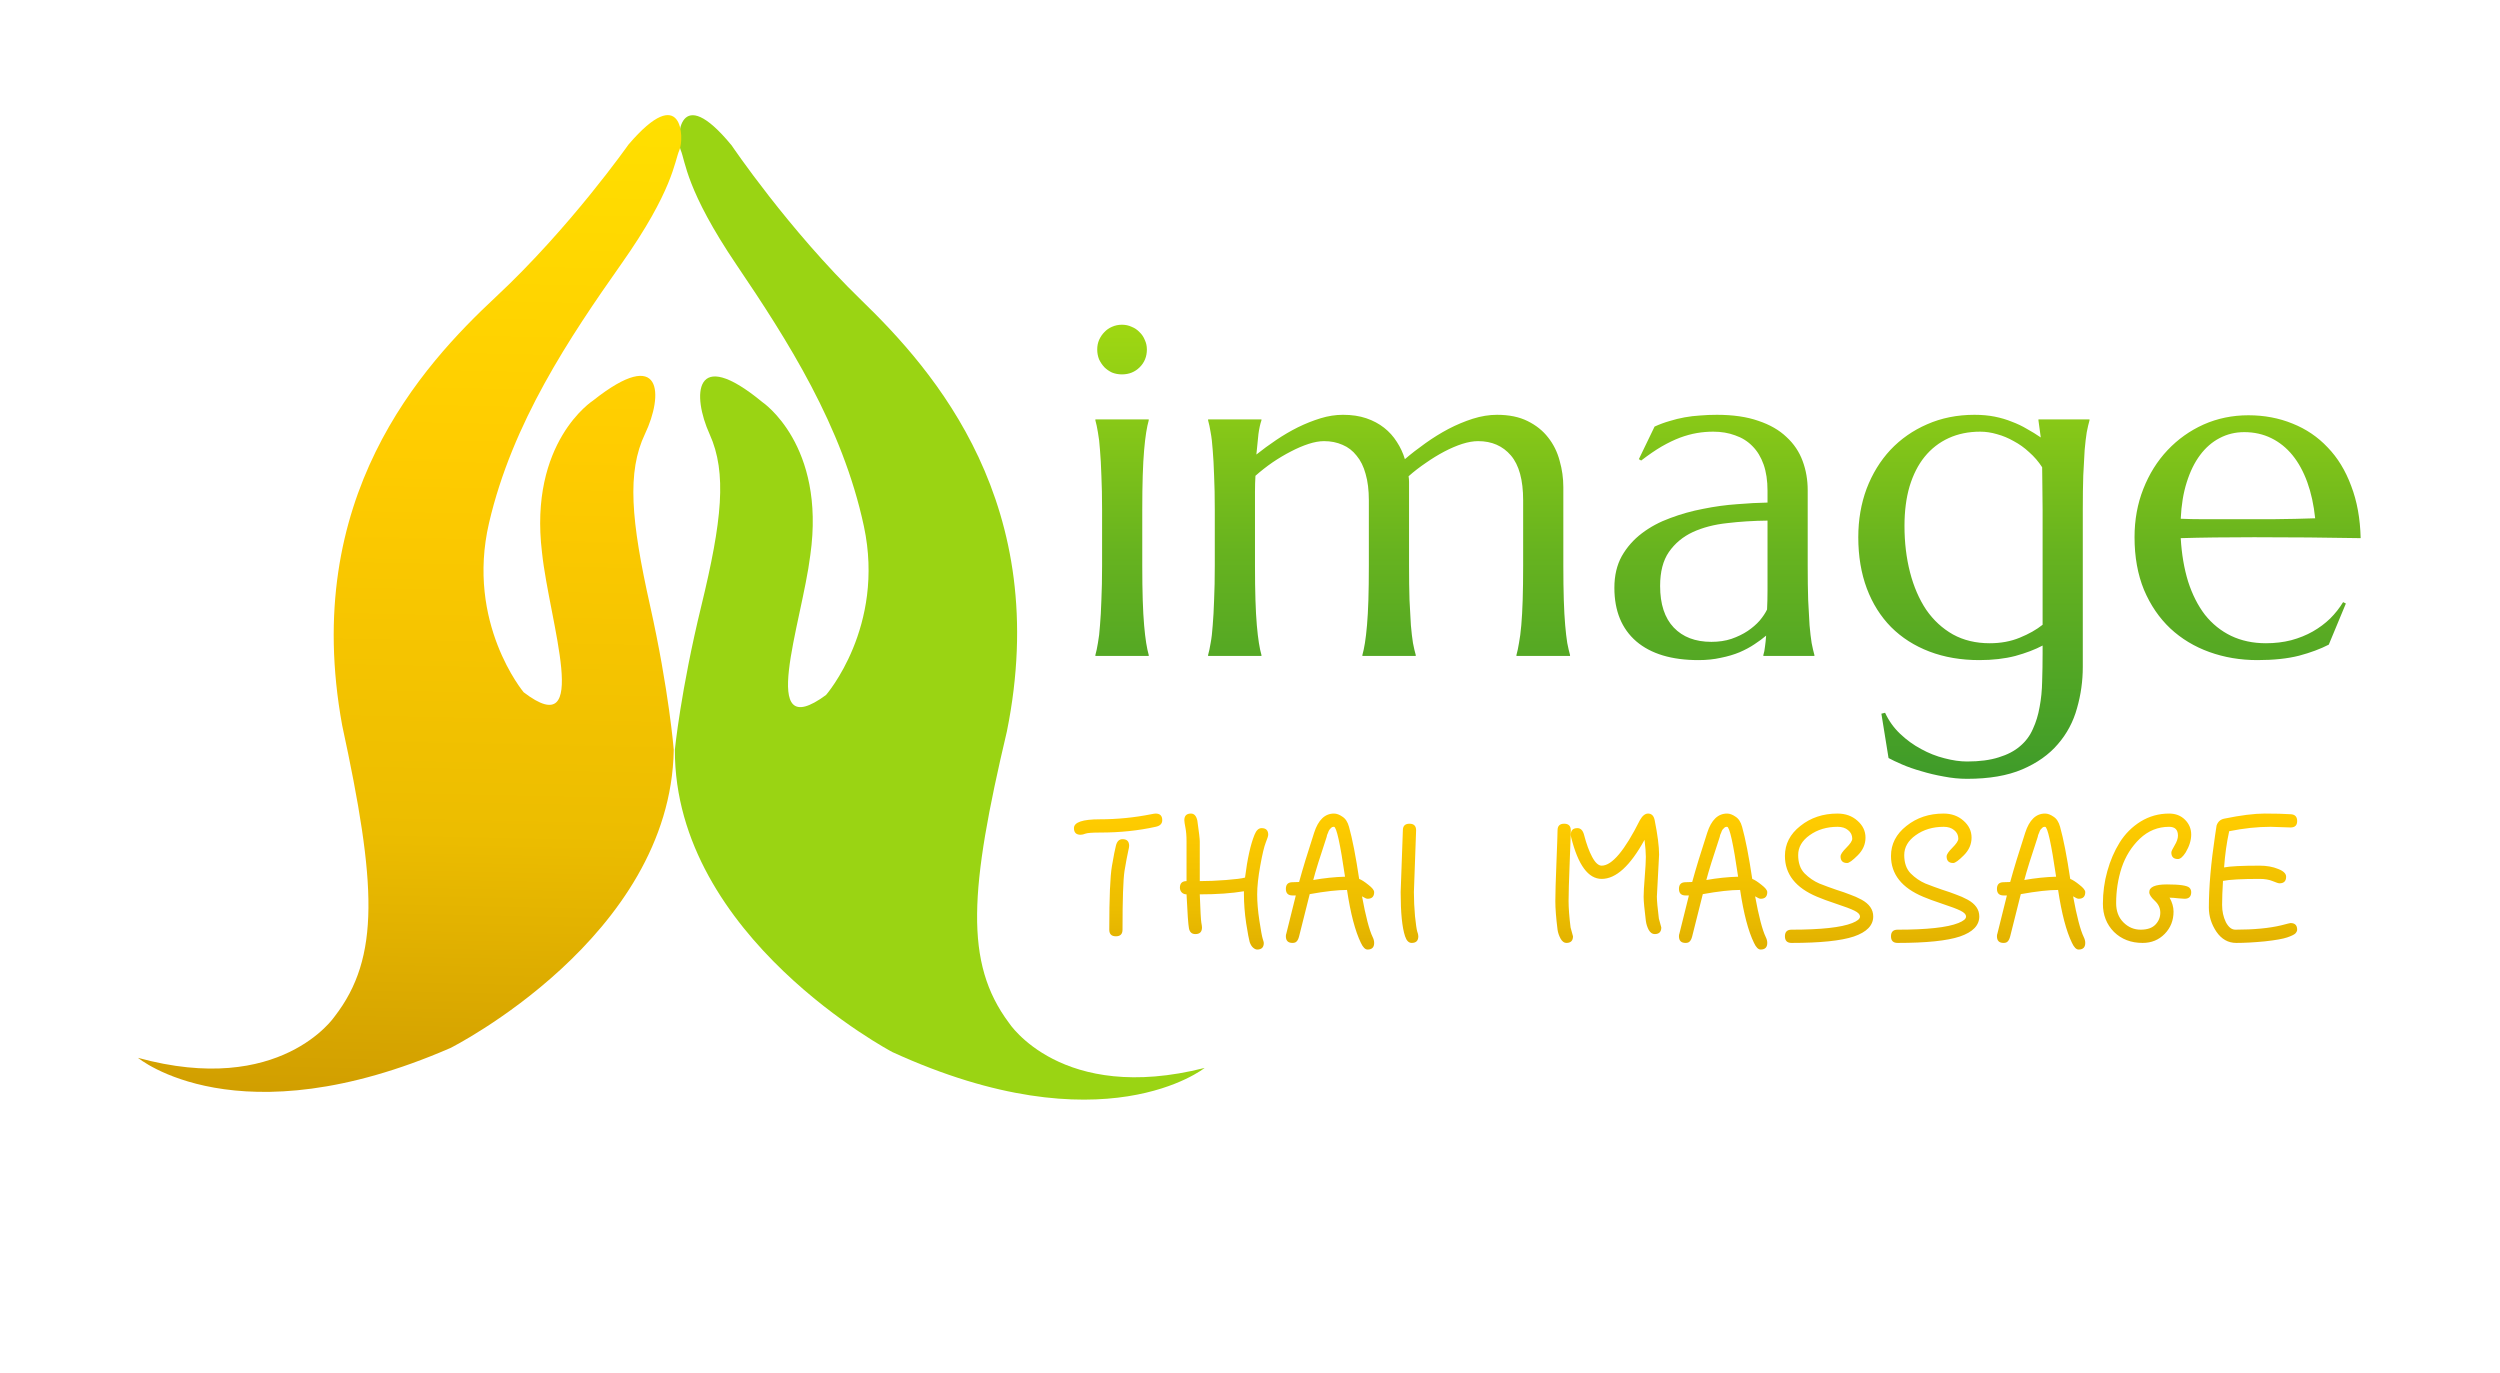 <svg width="3171" height="1742" viewBox="0 0 3171 1742" fill="none" xmlns="http://www.w3.org/2000/svg">
<g filter="url(#filter0_d_13_49)">
<path d="M1131.9 1330.45C1131.9 1330.45 855.4 1184.75 856 946.954C856 946.954 863.4 871.854 889.6 764.354C915.7 656.854 922.3 595.754 900.1 546.754C877.9 497.854 879.1 433.554 967 506.054C967 506.054 1047.6 560.054 1027.8 700.054C1016.9 787.554 959.8 942.154 1047.7 877.554C1047.7 877.554 1123 791.254 1095.8 663.654C1068.6 536.154 998.4 426.854 934.3 332.054C870.1 237.154 869.5 200.754 863.4 186.354C857.3 171.954 860.4 98.054 928.1 180.554C928.1 180.554 1000 287.054 1092.4 376.654C1184.9 466.254 1335.3 636.354 1277.1 923.854C1229.9 1123.85 1222.8 1217.15 1279.7 1293.35C1279.7 1293.35 1346.1 1396.75 1528 1350.55C1528 1350.55 1400 1453.25 1131.9 1330.45Z" fill="#9AD413"/>
</g>
<g filter="url(#filter1_d_13_49)">
<path d="M568.4 1325.25C568.4 1325.25 847.6 1184.95 851.6 947.153C851.6 947.153 845.6 871.953 821.5 763.953C797.4 655.953 792 594.653 815.2 546.153C838.3 497.653 838.4 433.353 749.1 504.153C749.1 504.153 667.4 556.553 684.5 696.953C693.8 784.653 747.9 940.353 661.2 874.053C661.2 874.053 587.7 786.353 617.3 659.253C646.9 532.253 719.2 424.353 785.1 330.753C851.1 237.153 852.4 200.753 858.7 186.453C865.1 172.253 863.4 98.254 794.1 179.453C794.1 179.453 720.3 284.553 626.2 372.353C532 460.253 378.3 627.453 431 915.953C474.4 1116.75 479.7 1210.15 421.4 1285.35C421.4 1285.35 353 1387.45 172 1337.75C172 1337.75 298 1442.85 568.4 1325.25Z" fill="url(#paint0_linear_13_49)"/>
</g>
<g filter="url(#filter2_d_13_49)">
<path d="M1387.88 642.551C1387.88 625.949 1387.58 611.496 1387 599.191C1386.61 586.691 1386.02 575.949 1385.24 566.965C1384.65 557.98 1383.77 550.461 1382.6 544.406C1381.62 538.352 1380.55 533.273 1379.38 529.172V528H1447.05V529.172C1445.88 533.273 1444.81 538.352 1443.83 544.406C1442.86 550.461 1441.98 557.98 1441.2 566.965C1440.41 575.949 1439.83 586.691 1439.44 599.191C1439.05 611.496 1438.85 625.949 1438.85 642.551V713.449C1438.85 730.051 1439.05 744.602 1439.44 757.102C1439.83 769.406 1440.41 780.051 1441.2 789.035C1441.98 798.02 1442.86 805.539 1443.83 811.594C1444.81 817.648 1445.88 822.727 1447.05 826.828V828H1379.38V826.828C1380.55 822.727 1381.62 817.648 1382.6 811.594C1383.77 805.539 1384.65 798.02 1385.24 789.035C1386.02 780.051 1386.61 769.406 1387 757.102C1387.58 744.602 1387.88 730.051 1387.88 713.449V642.551ZM1381.72 439.23C1381.72 434.934 1382.5 430.93 1384.07 427.219C1385.82 423.312 1388.07 419.992 1390.8 417.258C1393.54 414.328 1396.76 412.082 1400.47 410.52C1404.38 408.762 1408.58 407.883 1413.07 407.883C1417.56 407.883 1421.66 408.762 1425.38 410.52C1429.28 412.082 1432.6 414.328 1435.34 417.258C1438.27 419.992 1440.51 423.312 1442.07 427.219C1443.83 430.93 1444.71 434.934 1444.71 439.23C1444.71 448.215 1441.68 455.734 1435.63 461.789C1429.57 467.844 1422.05 470.871 1413.07 470.871C1408.58 470.871 1404.38 470.09 1400.47 468.527C1396.76 466.77 1393.54 464.523 1390.8 461.789C1388.07 458.859 1385.82 455.539 1384.07 451.828C1382.5 447.922 1381.72 443.723 1381.72 439.23ZM1726.25 630.539C1726.25 617.648 1724.89 606.516 1722.15 597.141C1719.61 587.766 1715.8 580.051 1710.73 573.996C1705.84 567.746 1699.89 563.156 1692.86 560.227C1685.82 557.102 1678.01 555.539 1669.42 555.539C1663.56 555.539 1657.02 556.711 1649.79 559.055C1642.56 561.398 1635.04 564.621 1627.23 568.723C1619.61 572.629 1611.9 577.219 1604.09 582.492C1596.47 587.766 1589.24 593.43 1582.41 599.484C1582.02 605.734 1581.82 612.473 1581.82 619.699C1581.82 626.73 1581.82 634.348 1581.82 642.551V713.449C1581.82 730.051 1582.02 744.602 1582.41 757.102C1582.8 769.406 1583.38 780.051 1584.16 789.035C1584.95 798.02 1585.82 805.539 1586.8 811.594C1587.78 817.648 1588.85 822.727 1590.02 826.828V828H1522.35V826.828C1523.52 822.727 1524.59 817.648 1525.57 811.594C1526.74 805.539 1527.62 798.02 1528.21 789.035C1528.99 780.051 1529.57 769.406 1529.96 757.102C1530.55 744.602 1530.84 730.051 1530.84 713.449V642.551C1530.84 625.949 1530.55 611.496 1529.96 599.191C1529.57 586.691 1528.99 575.949 1528.21 566.965C1527.62 557.98 1526.74 550.461 1525.57 544.406C1524.59 538.352 1523.52 533.273 1522.35 529.172V528H1590.02V529.172C1588.46 533.664 1587.19 539.426 1586.21 546.457C1585.43 553.293 1584.55 561.984 1583.58 572.531C1591.39 566.281 1599.79 560.129 1608.77 554.074C1617.76 548.02 1626.94 542.648 1636.31 537.961C1645.88 533.273 1655.45 529.465 1665.02 526.535C1674.59 523.605 1684.07 522.141 1693.44 522.141C1704.57 522.141 1714.44 523.605 1723.03 526.535C1731.62 529.465 1739.14 533.469 1745.59 538.547C1752.04 543.625 1757.41 549.582 1761.7 556.418C1766.2 563.254 1769.61 570.578 1771.96 578.391C1779.96 571.555 1788.66 564.816 1798.03 558.176C1807.6 551.34 1817.37 545.285 1827.33 540.012C1837.48 534.738 1847.74 530.441 1858.09 527.121C1868.64 523.801 1878.89 522.141 1888.85 522.141C1904.09 522.141 1916.98 524.777 1927.52 530.051C1938.27 535.324 1946.96 542.258 1953.6 550.852C1960.43 559.445 1965.32 569.309 1968.25 580.441C1971.37 591.379 1972.93 602.512 1972.93 613.84V713.449C1972.93 730.051 1973.13 744.602 1973.52 757.102C1973.91 769.406 1974.5 780.051 1975.28 789.035C1976.06 798.02 1976.94 805.539 1977.91 811.594C1979.09 817.648 1980.26 822.727 1981.43 826.828V828H1913.46V826.828C1914.63 822.727 1915.71 817.648 1916.68 811.594C1917.86 805.539 1918.83 798.02 1919.61 789.035C1920.39 780.051 1920.98 769.406 1921.37 757.102C1921.76 744.602 1921.96 730.051 1921.96 713.449V630.539C1921.96 604.758 1916.78 585.812 1906.43 573.703C1896.08 561.594 1882.21 555.539 1864.83 555.539C1858.77 555.539 1852.04 556.711 1844.61 559.055C1837.39 561.398 1829.87 564.621 1822.05 568.723C1814.24 572.824 1806.43 577.609 1798.62 583.078C1790.8 588.352 1783.48 594.016 1776.64 600.07C1777.04 602.414 1777.23 604.758 1777.23 607.102C1777.23 609.445 1777.23 611.691 1777.23 613.84V713.449C1777.23 730.051 1777.43 744.602 1777.82 757.102C1778.4 769.406 1778.99 780.051 1779.57 789.035C1780.36 798.02 1781.23 805.539 1782.21 811.594C1783.38 817.648 1784.55 822.727 1785.73 826.828V828H1718.05V826.828C1719.22 822.727 1720.3 817.648 1721.27 811.594C1722.25 805.539 1723.13 798.02 1723.91 789.035C1724.69 780.051 1725.28 769.406 1725.67 757.102C1726.06 744.602 1726.25 730.051 1726.25 713.449V630.539ZM2037.68 741.574C2037.68 726.145 2040.8 712.766 2047.05 701.438C2053.5 690.109 2062 680.441 2072.54 672.434C2083.09 664.426 2095.1 657.98 2108.58 653.098C2122.05 648.02 2136.02 644.113 2150.47 641.379C2164.93 638.449 2179.18 636.496 2193.25 635.52C2207.31 634.348 2220.2 633.664 2231.92 633.469V618.527C2231.92 605.637 2230.26 594.504 2226.94 585.129C2223.62 575.754 2218.93 568.039 2212.88 561.984C2206.82 555.734 2199.5 551.145 2190.9 548.215C2182.5 545.09 2173.23 543.527 2163.07 543.527C2156.04 543.527 2149.11 544.113 2142.27 545.285C2135.43 546.457 2128.3 548.41 2120.88 551.145C2113.66 553.879 2105.94 557.59 2097.74 562.277C2089.73 566.965 2081.04 572.922 2071.66 580.148L2068.73 578.391L2088.66 537.082C2095.1 534.152 2101.45 531.809 2107.7 530.051C2113.95 528.098 2120.3 526.535 2126.74 525.363C2133.19 524.191 2139.73 523.41 2146.37 523.02C2153.21 522.434 2160.34 522.141 2167.76 522.141C2188.27 522.141 2205.75 524.68 2220.2 529.758C2234.85 534.641 2246.76 541.477 2255.94 550.266C2265.32 558.859 2272.15 569.016 2276.45 580.734C2280.75 592.258 2282.89 604.66 2282.89 617.941V713.449C2282.89 730.051 2283.09 744.602 2283.48 757.102C2284.07 769.406 2284.65 780.051 2285.24 789.035C2286.02 798.02 2286.9 805.539 2287.88 811.594C2289.05 817.648 2290.22 822.727 2291.39 826.828V828H2226.64V826.828C2227.62 823.703 2228.3 820.188 2228.7 816.281C2229.28 812.375 2229.77 807.688 2230.16 802.219C2226.06 805.734 2221.18 809.348 2215.51 813.059C2210.04 816.77 2203.7 820.188 2196.47 823.312C2189.44 826.242 2181.53 828.586 2172.74 830.344C2164.14 832.297 2154.67 833.273 2144.32 833.273C2110.34 833.273 2084.07 825.363 2065.51 809.543C2046.96 793.527 2037.68 770.871 2037.68 741.574ZM2231.92 656.32C2214.14 656.516 2197.05 657.59 2180.65 659.543C2164.24 661.301 2149.69 665.109 2137 670.969C2124.5 676.828 2114.44 685.227 2106.82 696.164C2099.4 706.906 2095.69 721.262 2095.69 739.23C2095.69 762.277 2101.45 779.855 2112.97 791.965C2124.5 804.074 2140.41 810.129 2160.73 810.129C2170.1 810.129 2178.6 808.859 2186.21 806.32C2194.03 803.586 2200.86 800.266 2206.72 796.359C2212.78 792.258 2217.86 787.863 2221.96 783.176C2226.06 778.293 2229.18 773.605 2231.33 769.113C2231.72 761.691 2231.92 753.488 2231.92 744.504C2231.92 735.324 2231.92 724.973 2231.92 713.449V656.32ZM2485.04 961.887C2500.86 961.887 2514.24 960.129 2525.18 956.613C2536.12 953.293 2545.1 948.605 2552.13 942.551C2559.36 936.496 2564.83 929.172 2568.54 920.578C2572.45 912.18 2575.28 902.902 2577.04 892.746C2578.99 882.59 2580.06 871.75 2580.26 860.227C2580.65 848.703 2580.84 836.789 2580.84 824.484V814.816C2571.27 819.895 2559.75 824.289 2546.27 828C2532.8 831.516 2517.56 833.273 2500.57 833.273C2477.33 833.273 2456.23 829.66 2437.29 822.434C2418.34 815.207 2402.13 804.855 2388.66 791.379C2375.38 777.902 2365.12 761.594 2357.89 742.453C2350.67 723.117 2347.05 701.438 2347.05 677.414C2347.05 655.344 2350.57 634.836 2357.6 615.891C2364.83 596.945 2374.89 580.539 2387.78 566.672C2400.86 552.805 2416.39 541.965 2434.36 534.152C2452.52 526.145 2472.54 522.141 2494.42 522.141C2503.79 522.141 2512.39 522.922 2520.2 524.484C2528.01 526.047 2535.24 528.195 2541.88 530.93C2548.71 533.469 2555.06 536.496 2560.92 540.012C2566.98 543.332 2572.84 546.945 2578.5 550.852L2575.57 529.172V528H2640.32V529.172C2639.14 533.273 2637.97 538.352 2636.8 544.406C2635.82 550.461 2634.95 557.98 2634.16 566.965C2633.58 575.949 2632.99 586.691 2632.41 599.191C2632.02 611.496 2631.82 625.949 2631.82 642.551V841.77C2631.82 859.738 2629.38 877.219 2624.5 894.211C2619.81 911.398 2611.7 926.633 2600.18 939.914C2588.85 953.195 2573.81 963.84 2555.06 971.848C2536.31 979.855 2512.97 983.859 2485.04 983.859C2475.28 983.859 2465.41 982.883 2455.45 980.93C2445.49 979.172 2436.02 976.926 2427.04 974.191C2418.05 971.652 2409.95 968.82 2402.72 965.695C2395.49 962.57 2389.73 959.836 2385.43 957.492L2376.35 901.242L2381.04 900.07C2385.73 910.227 2392.07 919.113 2400.08 926.73C2408.29 934.543 2417.17 940.988 2426.74 946.066C2436.31 951.34 2446.18 955.246 2456.33 957.785C2466.68 960.52 2476.25 961.887 2485.04 961.887ZM2513.75 811.887C2527.82 811.887 2540.51 809.543 2551.84 804.855C2563.36 800.168 2573.03 794.699 2580.84 788.449V642.551C2580.84 631.613 2580.75 621.75 2580.55 612.961C2580.36 603.977 2580.26 595.871 2580.26 588.645C2575.57 581.418 2570.1 575.07 2563.85 569.602C2557.8 563.938 2551.25 559.25 2544.22 555.539C2537.39 551.633 2530.36 548.703 2523.13 546.75C2515.9 544.602 2508.77 543.527 2501.74 543.527C2486.9 543.527 2473.52 546.262 2461.61 551.73C2449.69 557.199 2439.54 565.109 2431.14 575.461C2422.93 585.617 2416.59 598.117 2412.09 612.961C2407.8 627.609 2405.65 644.309 2405.65 663.059C2405.65 684.152 2407.99 703.781 2412.68 721.945C2417.37 740.109 2424.2 755.93 2433.19 769.406C2442.37 782.688 2453.7 793.137 2467.17 800.754C2480.65 808.176 2496.18 811.887 2513.75 811.887ZM2853.3 833.273C2831.62 833.273 2811.31 829.855 2792.37 823.02C2773.42 816.184 2756.92 806.223 2742.86 793.137C2728.79 779.855 2717.66 763.547 2709.46 744.211C2701.45 724.68 2697.45 702.414 2697.45 677.414C2697.45 655.344 2701.16 634.934 2708.58 616.184C2716 597.238 2726.25 580.832 2739.34 566.965C2752.43 553.098 2767.66 542.258 2785.04 534.445C2802.62 526.633 2821.57 522.727 2841.88 522.727C2862 522.727 2880.65 526.242 2897.84 533.273C2915.02 540.109 2929.87 550.168 2942.37 563.449C2955.06 576.535 2965.02 592.844 2972.25 612.375C2979.67 631.711 2983.68 653.781 2984.26 678.586C2962.19 678.195 2940.12 677.902 2918.05 677.707C2895.98 677.512 2873.03 677.414 2849.2 677.414C2832.21 677.414 2815.61 677.512 2799.4 677.707C2783.38 677.902 2768.93 678.195 2756.04 678.586C2757.21 698.898 2760.34 717.258 2765.41 733.664C2770.69 750.07 2777.82 764.133 2786.8 775.852C2795.98 787.375 2807.02 796.262 2819.91 802.512C2832.99 808.762 2847.74 811.887 2864.14 811.887C2875.47 811.887 2886.12 810.617 2896.08 808.078C2906.23 805.344 2915.41 801.633 2923.62 796.945C2931.82 792.258 2939.14 786.789 2945.59 780.539C2952.04 774.094 2957.5 767.16 2962 759.738L2965.51 761.496L2943.83 813.645C2933.29 819.113 2920.69 823.801 2906.04 827.707C2891.39 831.418 2873.81 833.273 2853.3 833.273ZM2814.34 654.562C2833.87 654.562 2853.4 654.562 2872.93 654.562C2892.66 654.367 2910.53 653.977 2926.55 653.391C2924.79 636.398 2921.47 621.164 2916.59 607.688C2911.7 594.211 2905.45 582.785 2897.84 573.41C2890.22 564.035 2881.23 556.809 2870.88 551.73C2860.53 546.652 2849.11 544.113 2836.61 544.113C2825.28 544.113 2814.83 546.652 2805.26 551.73C2795.88 556.613 2787.68 563.742 2780.65 573.117C2773.62 582.492 2767.95 594.016 2763.66 607.688C2759.36 621.164 2756.82 636.594 2756.04 653.977C2764.83 654.367 2774.11 654.562 2783.87 654.562C2793.64 654.562 2803.79 654.562 2814.34 654.562Z" fill="url(#paint1_linear_13_49)"/>
</g>
<g filter="url(#filter3_d_13_49)">
<path d="M1511.8 1113.6C1522.07 1113.6 1533.17 1113.13 1545.12 1112.2C1557.25 1111.27 1565.28 1110.24 1569.2 1109.12C1572.19 1085.23 1576.2 1067.12 1581.24 1054.8C1583.48 1049.2 1586.47 1046.4 1590.2 1046.4C1595.8 1046.4 1598.6 1049.2 1598.6 1054.8C1598.6 1056.29 1597.57 1059.56 1595.52 1064.6C1593.47 1069.64 1591.13 1079.44 1588.52 1094C1585.91 1108.37 1584.6 1120.51 1584.6 1130.4C1584.6 1140.29 1585.53 1151.4 1587.4 1163.72C1589.27 1176.04 1590.67 1183.69 1591.6 1186.68C1592.53 1189.48 1593 1191.25 1593 1192C1593 1197.6 1590.2 1200.4 1584.6 1200.4C1582.92 1200.4 1581.15 1199.56 1579.28 1197.88C1577.6 1196.39 1576.2 1194.05 1575.08 1190.88C1574.15 1187.71 1572.65 1179.68 1570.6 1166.8C1568.73 1153.92 1567.8 1141.79 1567.8 1130.4V1126.48C1552.12 1129.09 1533.45 1130.4 1511.8 1130.4C1512.55 1151.31 1513.2 1163.25 1513.76 1166.24C1514.32 1169.04 1514.6 1171.09 1514.6 1172.4C1514.6 1178 1511.8 1180.8 1506.2 1180.8C1501.72 1180.8 1499.01 1178.37 1498.08 1173.52C1497.15 1168.67 1496.12 1154.29 1495 1130.4C1492.57 1130.4 1490.52 1129.56 1488.84 1127.88C1487.35 1126.2 1486.6 1124.24 1486.6 1122C1486.6 1116.4 1489.4 1113.6 1495 1113.6V1063.2C1495 1056.29 1494.53 1050.51 1493.6 1045.84C1492.67 1041.17 1492.2 1038 1492.2 1036.32C1492.2 1030.72 1495 1027.92 1500.6 1027.92C1504.71 1027.92 1507.41 1030.91 1508.72 1036.88C1510.77 1051.25 1511.8 1060.03 1511.8 1063.2V1113.6ZM1352.2 1046.4C1352.2 1038.93 1363.12 1035.2 1384.96 1035.2C1406.99 1035.2 1428.73 1033.05 1450.2 1028.76C1453 1028.2 1454.87 1027.92 1455.8 1027.92C1461.4 1027.92 1464.2 1030.72 1464.2 1036.32C1464.2 1040.8 1461.4 1043.6 1455.8 1044.72C1433.96 1049.57 1410.63 1052 1385.8 1052C1375.53 1052 1369.19 1052.47 1366.76 1053.4C1364.52 1054.33 1362.47 1054.8 1360.6 1054.8C1355 1054.8 1352.2 1052 1352.2 1046.4ZM1422.2 1068.8C1422.2 1070.11 1421.83 1072.25 1421.08 1075.24C1419.77 1081.03 1418.19 1089.52 1416.32 1100.72C1414.64 1111.92 1413.8 1136.75 1413.8 1175.2C1413.8 1180.8 1411 1183.6 1405.4 1183.6C1399.8 1183.6 1397 1180.8 1397 1175.2C1397 1134.32 1398.12 1107.44 1400.36 1094.56C1402.6 1081.49 1404.28 1072.91 1405.4 1068.8C1406.71 1063.2 1409.51 1060.4 1413.8 1060.4C1419.4 1060.4 1422.2 1063.2 1422.2 1068.8ZM1786.19 1049.2L1783.39 1127.6C1783.39 1137.31 1783.86 1147.48 1784.79 1158.12C1785.91 1168.57 1786.84 1175.01 1787.59 1177.44C1788.52 1179.87 1788.99 1181.92 1788.99 1183.6C1788.99 1189.2 1786.19 1192 1780.59 1192C1776.86 1192 1774.06 1189.2 1772.19 1183.6C1768.46 1172.4 1766.59 1153.73 1766.59 1127.6L1769.39 1049.2C1769.39 1043.6 1772.19 1040.8 1777.79 1040.8C1783.39 1040.8 1786.19 1043.6 1786.19 1049.2ZM1717.59 1132.92C1722.26 1158.31 1726.74 1175.48 1731.03 1184.44C1732.34 1187.05 1732.99 1189.57 1732.99 1192C1732.99 1197.6 1730.19 1200.4 1724.59 1200.4C1721.6 1200.4 1718.8 1197.6 1716.19 1192C1708.91 1177.07 1703.03 1154.67 1698.55 1124.8C1686.79 1124.8 1671.02 1126.57 1651.23 1130.12L1637.79 1183.6C1637.04 1186.59 1636.02 1188.73 1634.71 1190.04C1633.59 1191.35 1631.82 1192 1629.39 1192C1623.79 1192 1620.99 1189.2 1620.99 1183.6C1620.99 1182.11 1621.18 1180.99 1621.55 1180.24L1633.59 1131.8H1629.39C1623.79 1131.8 1620.99 1129 1620.99 1123.4C1620.99 1117.8 1623.79 1115 1629.39 1115C1632.75 1115 1635.55 1114.91 1637.79 1114.72C1642.27 1098.29 1648.62 1077.48 1656.83 1052.28C1662.06 1036.04 1670.46 1027.92 1682.03 1027.92C1685.39 1027.92 1688.94 1029.23 1692.67 1031.84C1696.59 1034.27 1699.39 1038.56 1701.07 1044.72C1705.36 1060.03 1709.66 1082.05 1713.95 1110.8C1716.94 1111.92 1720.86 1114.44 1725.71 1118.36C1730.56 1122.09 1732.99 1125.17 1732.99 1127.6C1732.99 1133.2 1730.19 1136 1724.59 1136C1723.28 1136 1720.95 1134.97 1717.59 1132.92ZM1696.03 1108C1689.87 1065.81 1685.2 1044.72 1682.03 1044.72C1680.35 1044.72 1679.14 1045.19 1678.39 1046.12C1677.64 1046.87 1677.08 1047.43 1676.71 1047.8C1676.34 1048.17 1675.87 1048.92 1675.31 1050.04C1674.94 1051.16 1674.66 1051.91 1674.47 1052.28C1673.35 1054.52 1672.79 1056.2 1672.79 1057.32C1664.2 1083.08 1658.51 1101.37 1655.71 1112.2C1669.52 1109.77 1682.96 1108.37 1696.03 1108ZM1982.11 1172.4L1985.19 1183.6C1985.19 1189.2 1982.39 1192 1976.79 1192C1973.99 1192 1971.56 1190.23 1969.51 1186.68C1967.45 1182.95 1966.15 1179.12 1965.59 1175.2C1963.72 1160.27 1962.79 1148.23 1962.79 1139.08C1962.79 1129.75 1963.25 1113.41 1964.19 1090.08C1965.12 1066.75 1965.59 1053.12 1965.59 1049.2C1965.59 1043.6 1968.39 1040.8 1973.99 1040.8C1979.59 1040.8 1982.39 1043.6 1982.39 1049.2C1982.39 1053.12 1981.92 1066.75 1980.99 1090.08C1980.05 1113.41 1979.59 1129.65 1979.59 1138.8C1979.59 1147.76 1980.43 1158.96 1982.11 1172.4ZM2094.11 1161.2L2097.19 1172.4C2097.19 1178 2094.39 1180.8 2088.79 1180.8C2085.8 1180.8 2083.28 1179.03 2081.23 1175.48C2079.36 1171.93 2078.15 1168.11 2077.59 1164C2075.72 1149.07 2074.79 1138.89 2074.79 1133.48C2074.79 1128.07 2075.25 1119.67 2076.19 1108.28C2077.12 1096.71 2077.59 1088.21 2077.59 1082.8C2077.59 1077.39 2077.03 1070.2 2075.91 1061.24C2057.8 1094.28 2039.69 1110.8 2021.59 1110.8C2004.6 1110.8 1991.72 1093.35 1982.95 1058.44C1982.57 1056.95 1982.39 1055.73 1982.39 1054.8C1982.39 1049.2 1985.19 1046.4 1990.79 1046.4C1994.89 1046.4 1997.69 1049.2 1999.19 1054.8C2002.17 1066.37 2005.63 1075.8 2009.55 1083.08C2013.47 1090.36 2017.48 1094 2021.59 1094C2034.65 1094 2050.8 1074.77 2070.03 1036.32C2073.2 1030.72 2076.65 1027.92 2080.39 1027.92C2084.87 1027.92 2087.67 1030.72 2088.79 1036.32C2092.52 1054.99 2094.39 1069.55 2094.39 1080L2091.59 1133.2C2091.59 1138.43 2092.43 1147.76 2094.11 1161.2ZM2216.19 1132.92C2220.85 1158.31 2225.33 1175.48 2229.63 1184.44C2230.93 1187.05 2231.59 1189.57 2231.59 1192C2231.59 1197.6 2228.79 1200.4 2223.19 1200.4C2220.2 1200.4 2217.4 1197.6 2214.79 1192C2207.51 1177.07 2201.63 1154.67 2197.15 1124.8C2185.39 1124.8 2169.61 1126.57 2149.83 1130.12L2136.39 1183.6C2135.64 1186.59 2134.61 1188.73 2133.31 1190.04C2132.19 1191.35 2130.41 1192 2127.99 1192C2122.39 1192 2119.59 1189.2 2119.59 1183.6C2119.59 1182.11 2119.77 1180.99 2120.15 1180.24L2132.19 1131.8H2127.99C2122.39 1131.8 2119.59 1129 2119.59 1123.4C2119.59 1117.8 2122.39 1115 2127.99 1115C2131.35 1115 2134.15 1114.91 2136.39 1114.72C2140.87 1098.29 2147.21 1077.48 2155.43 1052.28C2160.65 1036.04 2169.05 1027.92 2180.63 1027.92C2183.99 1027.92 2187.53 1029.23 2191.27 1031.84C2195.19 1034.27 2197.99 1038.56 2199.67 1044.72C2203.96 1060.03 2208.25 1082.05 2212.55 1110.8C2215.53 1111.92 2219.45 1114.44 2224.31 1118.36C2229.16 1122.09 2231.59 1125.17 2231.59 1127.6C2231.59 1133.2 2228.79 1136 2223.19 1136C2221.88 1136 2219.55 1134.97 2216.19 1132.92ZM2194.63 1108C2188.47 1065.81 2183.8 1044.72 2180.63 1044.72C2178.95 1044.72 2177.73 1045.19 2176.99 1046.12C2176.24 1046.87 2175.68 1047.43 2175.31 1047.8C2174.93 1048.17 2174.47 1048.92 2173.91 1050.04C2173.53 1051.16 2173.25 1051.91 2173.07 1052.28C2171.95 1054.52 2171.39 1056.2 2171.39 1057.32C2162.8 1083.08 2157.11 1101.37 2154.31 1112.2C2168.12 1109.77 2181.56 1108.37 2194.63 1108ZM2262.4 1192C2256.8 1192 2254 1189.2 2254 1183.6C2254 1178 2256.8 1175.2 2262.4 1175.2C2299.73 1175.2 2325.4 1172.4 2339.4 1166.8C2345.93 1164.19 2349.2 1161.48 2349.2 1158.68C2349.2 1155.88 2346.86 1153.36 2342.2 1151.12C2337.72 1148.88 2330.06 1145.99 2319.24 1142.44C2308.6 1138.89 2300.48 1135.91 2294.88 1133.48C2267.62 1122.09 2254 1104.83 2254 1081.68C2254 1066.56 2260.53 1053.87 2273.6 1043.6C2286.66 1033.15 2302.34 1027.92 2320.64 1027.92C2330.72 1027.92 2339.12 1030.91 2345.84 1036.88C2352.74 1042.85 2356.2 1050.04 2356.2 1058.44C2356.2 1066.84 2352.93 1074.31 2346.4 1080.84C2339.86 1087.37 2335.38 1090.64 2332.96 1090.64C2327.36 1090.64 2324.56 1087.84 2324.56 1082.24C2324.56 1079.81 2326.98 1076.17 2331.84 1071.32C2336.88 1066.28 2339.4 1062.45 2339.4 1059.84C2339.4 1055.36 2337.62 1051.72 2334.08 1048.92C2330.72 1046.12 2326.33 1044.72 2320.92 1044.72C2307.1 1044.72 2295.25 1048.27 2285.36 1055.36C2275.65 1062.27 2270.8 1070.67 2270.8 1080.56C2270.8 1090.45 2273.5 1098.2 2278.92 1103.8C2284.52 1109.4 2290.77 1113.69 2297.68 1116.68C2304.77 1119.48 2311.86 1122.09 2318.96 1124.52C2326.05 1126.76 2331.93 1128.81 2336.6 1130.68C2341.45 1132.36 2346.3 1134.51 2351.16 1137.12C2361.05 1142.53 2366 1149.63 2366 1158.4C2366 1169.79 2357.78 1178.28 2341.36 1183.88C2325.12 1189.29 2298.8 1192 2262.4 1192ZM2396.93 1192C2391.33 1192 2388.53 1189.2 2388.53 1183.6C2388.53 1178 2391.33 1175.2 2396.93 1175.2C2434.26 1175.2 2459.93 1172.4 2473.93 1166.8C2480.46 1164.19 2483.73 1161.48 2483.73 1158.68C2483.73 1155.88 2481.39 1153.36 2476.73 1151.12C2472.25 1148.88 2464.59 1145.99 2453.77 1142.44C2443.13 1138.89 2435.01 1135.91 2429.41 1133.48C2402.15 1122.09 2388.53 1104.83 2388.53 1081.68C2388.53 1066.56 2395.06 1053.87 2408.13 1043.6C2421.19 1033.15 2436.87 1027.92 2455.17 1027.92C2465.25 1027.92 2473.65 1030.91 2480.37 1036.88C2487.27 1042.85 2490.73 1050.04 2490.73 1058.44C2490.73 1066.84 2487.46 1074.31 2480.93 1080.84C2474.39 1087.37 2469.91 1090.64 2467.49 1090.64C2461.89 1090.64 2459.09 1087.84 2459.09 1082.24C2459.09 1079.81 2461.51 1076.17 2466.37 1071.32C2471.41 1066.28 2473.93 1062.45 2473.93 1059.84C2473.93 1055.36 2472.15 1051.72 2468.61 1048.92C2465.25 1046.12 2460.86 1044.72 2455.45 1044.72C2441.63 1044.72 2429.78 1048.27 2419.89 1055.36C2410.18 1062.27 2405.33 1070.67 2405.33 1080.56C2405.33 1090.45 2408.03 1098.2 2413.45 1103.8C2419.05 1109.4 2425.3 1113.69 2432.21 1116.68C2439.3 1119.48 2446.39 1122.09 2453.49 1124.52C2460.58 1126.76 2466.46 1128.81 2471.13 1130.68C2475.98 1132.36 2480.83 1134.51 2485.69 1137.12C2495.58 1142.53 2500.53 1149.63 2500.53 1158.4C2500.53 1169.79 2492.31 1178.28 2475.89 1183.88C2459.65 1189.29 2433.33 1192 2396.93 1192ZM2619.53 1132.92C2624.19 1158.31 2628.67 1175.48 2632.97 1184.44C2634.27 1187.05 2634.93 1189.57 2634.93 1192C2634.93 1197.6 2632.13 1200.4 2626.53 1200.4C2623.54 1200.4 2620.74 1197.6 2618.13 1192C2610.85 1177.07 2604.97 1154.67 2600.49 1124.8C2588.73 1124.8 2572.95 1126.57 2553.17 1130.12L2539.73 1183.6C2538.98 1186.59 2537.95 1188.73 2536.65 1190.04C2535.53 1191.35 2533.75 1192 2531.33 1192C2525.73 1192 2522.93 1189.2 2522.93 1183.6C2522.93 1182.11 2523.11 1180.99 2523.49 1180.24L2535.53 1131.8H2531.33C2525.73 1131.8 2522.93 1129 2522.93 1123.4C2522.93 1117.8 2525.73 1115 2531.33 1115C2534.69 1115 2537.49 1114.91 2539.73 1114.72C2544.21 1098.29 2550.55 1077.48 2558.77 1052.28C2563.99 1036.04 2572.39 1027.92 2583.97 1027.92C2587.33 1027.92 2590.87 1029.23 2594.61 1031.84C2598.53 1034.27 2601.33 1038.56 2603.01 1044.72C2607.3 1060.03 2611.59 1082.05 2615.89 1110.8C2618.87 1111.92 2622.79 1114.44 2627.65 1118.36C2632.5 1122.09 2634.93 1125.17 2634.93 1127.6C2634.93 1133.2 2632.13 1136 2626.53 1136C2625.22 1136 2622.89 1134.97 2619.53 1132.92ZM2597.97 1108C2591.81 1065.81 2587.14 1044.72 2583.97 1044.72C2582.29 1044.72 2581.07 1045.19 2580.33 1046.12C2579.58 1046.87 2579.02 1047.43 2578.65 1047.8C2578.27 1048.17 2577.81 1048.92 2577.25 1050.04C2576.87 1051.16 2576.59 1051.91 2576.41 1052.28C2575.29 1054.52 2574.73 1056.2 2574.73 1057.32C2566.14 1083.08 2560.45 1101.37 2557.65 1112.2C2571.46 1109.77 2584.9 1108.37 2597.97 1108ZM2716.12 1127.6C2716.12 1121.07 2723.58 1117.8 2738.52 1117.8C2754.76 1117.8 2764.28 1119.2 2767.08 1122C2768.57 1123.49 2769.32 1125.36 2769.32 1127.6C2769.32 1133.2 2766.52 1136 2760.92 1136C2760.54 1136 2757.93 1135.81 2753.08 1135.44C2748.41 1134.88 2744.68 1134.6 2741.88 1134.6C2745.24 1140.57 2746.92 1146.45 2746.92 1152.24C2746.92 1163.44 2743.18 1172.87 2735.72 1180.52C2728.25 1188.17 2718.92 1192 2707.72 1192C2692.97 1192 2680.84 1187.33 2671.32 1178C2661.98 1168.48 2657.32 1156.63 2657.32 1142.44C2657.32 1128.07 2659.18 1114.25 2662.92 1101C2666.65 1087.56 2671.88 1075.43 2678.6 1064.6C2685.5 1053.59 2694.37 1044.72 2705.2 1038C2716.21 1031.28 2728.25 1027.92 2741.32 1027.92C2749.53 1027.92 2756.25 1030.53 2761.48 1035.76C2766.7 1040.99 2769.32 1047.24 2769.32 1054.52C2769.32 1061.8 2766.98 1069.36 2762.32 1077.2C2758.77 1082.8 2755.5 1085.6 2752.52 1085.6C2746.92 1085.6 2744.12 1082.8 2744.12 1077.2C2744.12 1075.89 2745.52 1072.91 2748.32 1068.24C2751.12 1063.57 2752.52 1059.47 2752.52 1055.92C2752.52 1048.45 2748.78 1044.72 2741.32 1044.72C2727.13 1044.72 2714.72 1049.76 2704.08 1059.84C2693.62 1069.92 2685.97 1082.15 2681.12 1096.52C2676.45 1110.89 2674.12 1125.92 2674.12 1141.6C2674.12 1151.68 2677.2 1159.8 2683.36 1165.96C2689.52 1172.12 2696.8 1175.2 2705.2 1175.2C2713.6 1175.2 2719.85 1173.05 2723.96 1168.76C2728.06 1164.47 2730.12 1159.43 2730.12 1153.64C2730.12 1147.85 2727.78 1142.81 2723.12 1138.52C2718.45 1134.23 2716.12 1130.59 2716.12 1127.6ZM2895.32 1045.56L2870.12 1044.72C2853.32 1044.72 2835.77 1046.59 2817.48 1050.32C2814.3 1064.88 2812.16 1080.19 2811.04 1096.24C2818.5 1094.75 2833.53 1094 2856.12 1094C2865.08 1094 2872.92 1095.4 2879.64 1098.2C2886.36 1100.81 2889.72 1104.08 2889.72 1108C2889.72 1113.6 2886.92 1116.4 2881.32 1116.4C2880.01 1116.4 2877.12 1115.47 2872.64 1113.6C2868.16 1111.73 2862.65 1110.8 2856.12 1110.8C2833.53 1110.8 2818.04 1111.64 2809.64 1113.32C2808.89 1125.64 2808.52 1135.81 2808.52 1143.84C2808.52 1151.87 2810.1 1159.15 2813.28 1165.68C2816.64 1172.03 2820.65 1175.2 2825.32 1175.2C2849.02 1175.2 2868.53 1173.33 2883.84 1169.6C2890.93 1167.73 2894.76 1166.8 2895.32 1166.8C2900.92 1166.8 2903.72 1169.6 2903.72 1175.2C2903.72 1176.69 2902.97 1178.28 2901.48 1179.96C2899.98 1181.45 2896.53 1183.13 2891.12 1185C2885.7 1186.87 2876.18 1188.55 2862.56 1190.04C2848.93 1191.35 2836.89 1192 2826.44 1192C2816.17 1192 2807.77 1187.24 2801.24 1177.72C2794.89 1168.2 2791.72 1158.03 2791.72 1147.2C2791.72 1121.25 2794.33 1090.83 2799.56 1055.92C2800.86 1047.52 2801.52 1043.23 2801.52 1043.04C2803.2 1038.19 2806.46 1035.29 2811.32 1034.36C2832.22 1030.07 2849.3 1027.92 2862.56 1027.92C2875.81 1027.92 2886.73 1028.2 2895.32 1028.76C2900.92 1028.95 2903.72 1031.84 2903.72 1037.44C2903.72 1042.85 2900.92 1045.56 2895.32 1045.56Z" fill="url(#paint2_linear_13_49)"/>
</g>
<defs>
<filter id="filter0_d_13_49" x="851.999" y="142.146" width="680.001" height="1256.63" filterUnits="userSpaceOnUse" color-interpolation-filters="sRGB">
<feFlood flood-opacity="0" result="BackgroundImageFix"/>
<feColorMatrix in="SourceAlpha" type="matrix" values="0 0 0 0 0 0 0 0 0 0 0 0 0 0 0 0 0 0 127 0" result="hardAlpha"/>
<feOffset dy="4"/>
<feGaussianBlur stdDeviation="2"/>
<feComposite in2="hardAlpha" operator="out"/>
<feColorMatrix type="matrix" values="0 0 0 0 0 0 0 0 0 0 0 0 0 0 0 0 0 0 0.25 0"/>
<feBlend mode="normal" in2="BackgroundImageFix" result="effect1_dropShadow_13_49"/>
<feBlend mode="normal" in="SourceGraphic" in2="effect1_dropShadow_13_49" result="shape"/>
</filter>
<filter id="filter1_d_13_49" x="171" y="142" width="697.114" height="1246.97" filterUnits="userSpaceOnUse" color-interpolation-filters="sRGB">
<feFlood flood-opacity="0" result="BackgroundImageFix"/>
<feColorMatrix in="SourceAlpha" type="matrix" values="0 0 0 0 0 0 0 0 0 0 0 0 0 0 0 0 0 0 127 0" result="hardAlpha"/>
<feOffset dx="3" dy="4"/>
<feGaussianBlur stdDeviation="2"/>
<feComposite in2="hardAlpha" operator="out"/>
<feColorMatrix type="matrix" values="0 0 0 0 0 0 0 0 0 0 0 0 0 0 0 0 0 0 0.25 0"/>
<feBlend mode="normal" in2="BackgroundImageFix" result="effect1_dropShadow_13_49"/>
<feBlend mode="normal" in="SourceGraphic" in2="effect1_dropShadow_13_49" result="shape"/>
</filter>
<filter id="filter2_d_13_49" x="1379.38" y="407.883" width="1618.88" height="583.977" filterUnits="userSpaceOnUse" color-interpolation-filters="sRGB">
<feFlood flood-opacity="0" result="BackgroundImageFix"/>
<feColorMatrix in="SourceAlpha" type="matrix" values="0 0 0 0 0 0 0 0 0 0 0 0 0 0 0 0 0 0 127 0" result="hardAlpha"/>
<feOffset dx="10" dy="4"/>
<feGaussianBlur stdDeviation="2"/>
<feComposite in2="hardAlpha" operator="out"/>
<feColorMatrix type="matrix" values="0 0 0 0 0 0 0 0 0 0 0 0 0 0 0 0 0 0 0.25 0"/>
<feBlend mode="normal" in2="BackgroundImageFix" result="effect1_dropShadow_13_49"/>
<feBlend mode="normal" in="SourceGraphic" in2="effect1_dropShadow_13_49" result="shape"/>
</filter>
<filter id="filter3_d_13_49" x="1352.2" y="1027.92" width="1565.52" height="180.48" filterUnits="userSpaceOnUse" color-interpolation-filters="sRGB">
<feFlood flood-opacity="0" result="BackgroundImageFix"/>
<feColorMatrix in="SourceAlpha" type="matrix" values="0 0 0 0 0 0 0 0 0 0 0 0 0 0 0 0 0 0 127 0" result="hardAlpha"/>
<feOffset dx="10" dy="4"/>
<feGaussianBlur stdDeviation="2"/>
<feComposite in2="hardAlpha" operator="out"/>
<feColorMatrix type="matrix" values="0 0 0 0 0 0 0 0 0 0 0 0 0 0 0 0 0 0 0.25 0"/>
<feBlend mode="normal" in2="BackgroundImageFix" result="effect1_dropShadow_13_49"/>
<feBlend mode="normal" in="SourceGraphic" in2="effect1_dropShadow_13_49" result="shape"/>
</filter>
<linearGradient id="paint0_linear_13_49" x1="516.557" y1="142" x2="478.8" y2="1902.15" gradientUnits="userSpaceOnUse">
<stop stop-color="#FFDF00"/>
<stop offset="0.24" stop-color="#FFCC00"/>
<stop offset="0.516" stop-color="#ECBD00"/>
<stop offset="0.74" stop-color="#CC9900"/>
<stop offset="1" stop-color="#B8860B"/>
</linearGradient>
<linearGradient id="paint1_linear_13_49" x1="2172" y1="244" x2="2172" y2="996" gradientUnits="userSpaceOnUse">
<stop stop-color="#BAE808"/>
<stop offset="0.26" stop-color="#9AD413"/>
<stop offset="0.599" stop-color="#67B31F"/>
<stop offset="1" stop-color="#3D9A2A"/>
</linearGradient>
<linearGradient id="paint2_linear_13_49" x1="2128" y1="942" x2="2128" y2="1288" gradientUnits="userSpaceOnUse">
<stop stop-color="#FFDF00"/>
<stop offset="0.26" stop-color="#FFCC00"/>
<stop offset="0.599" stop-color="#ECBD00"/>
<stop offset="1" stop-color="#CC9900"/>
</linearGradient>
</defs>
</svg>
